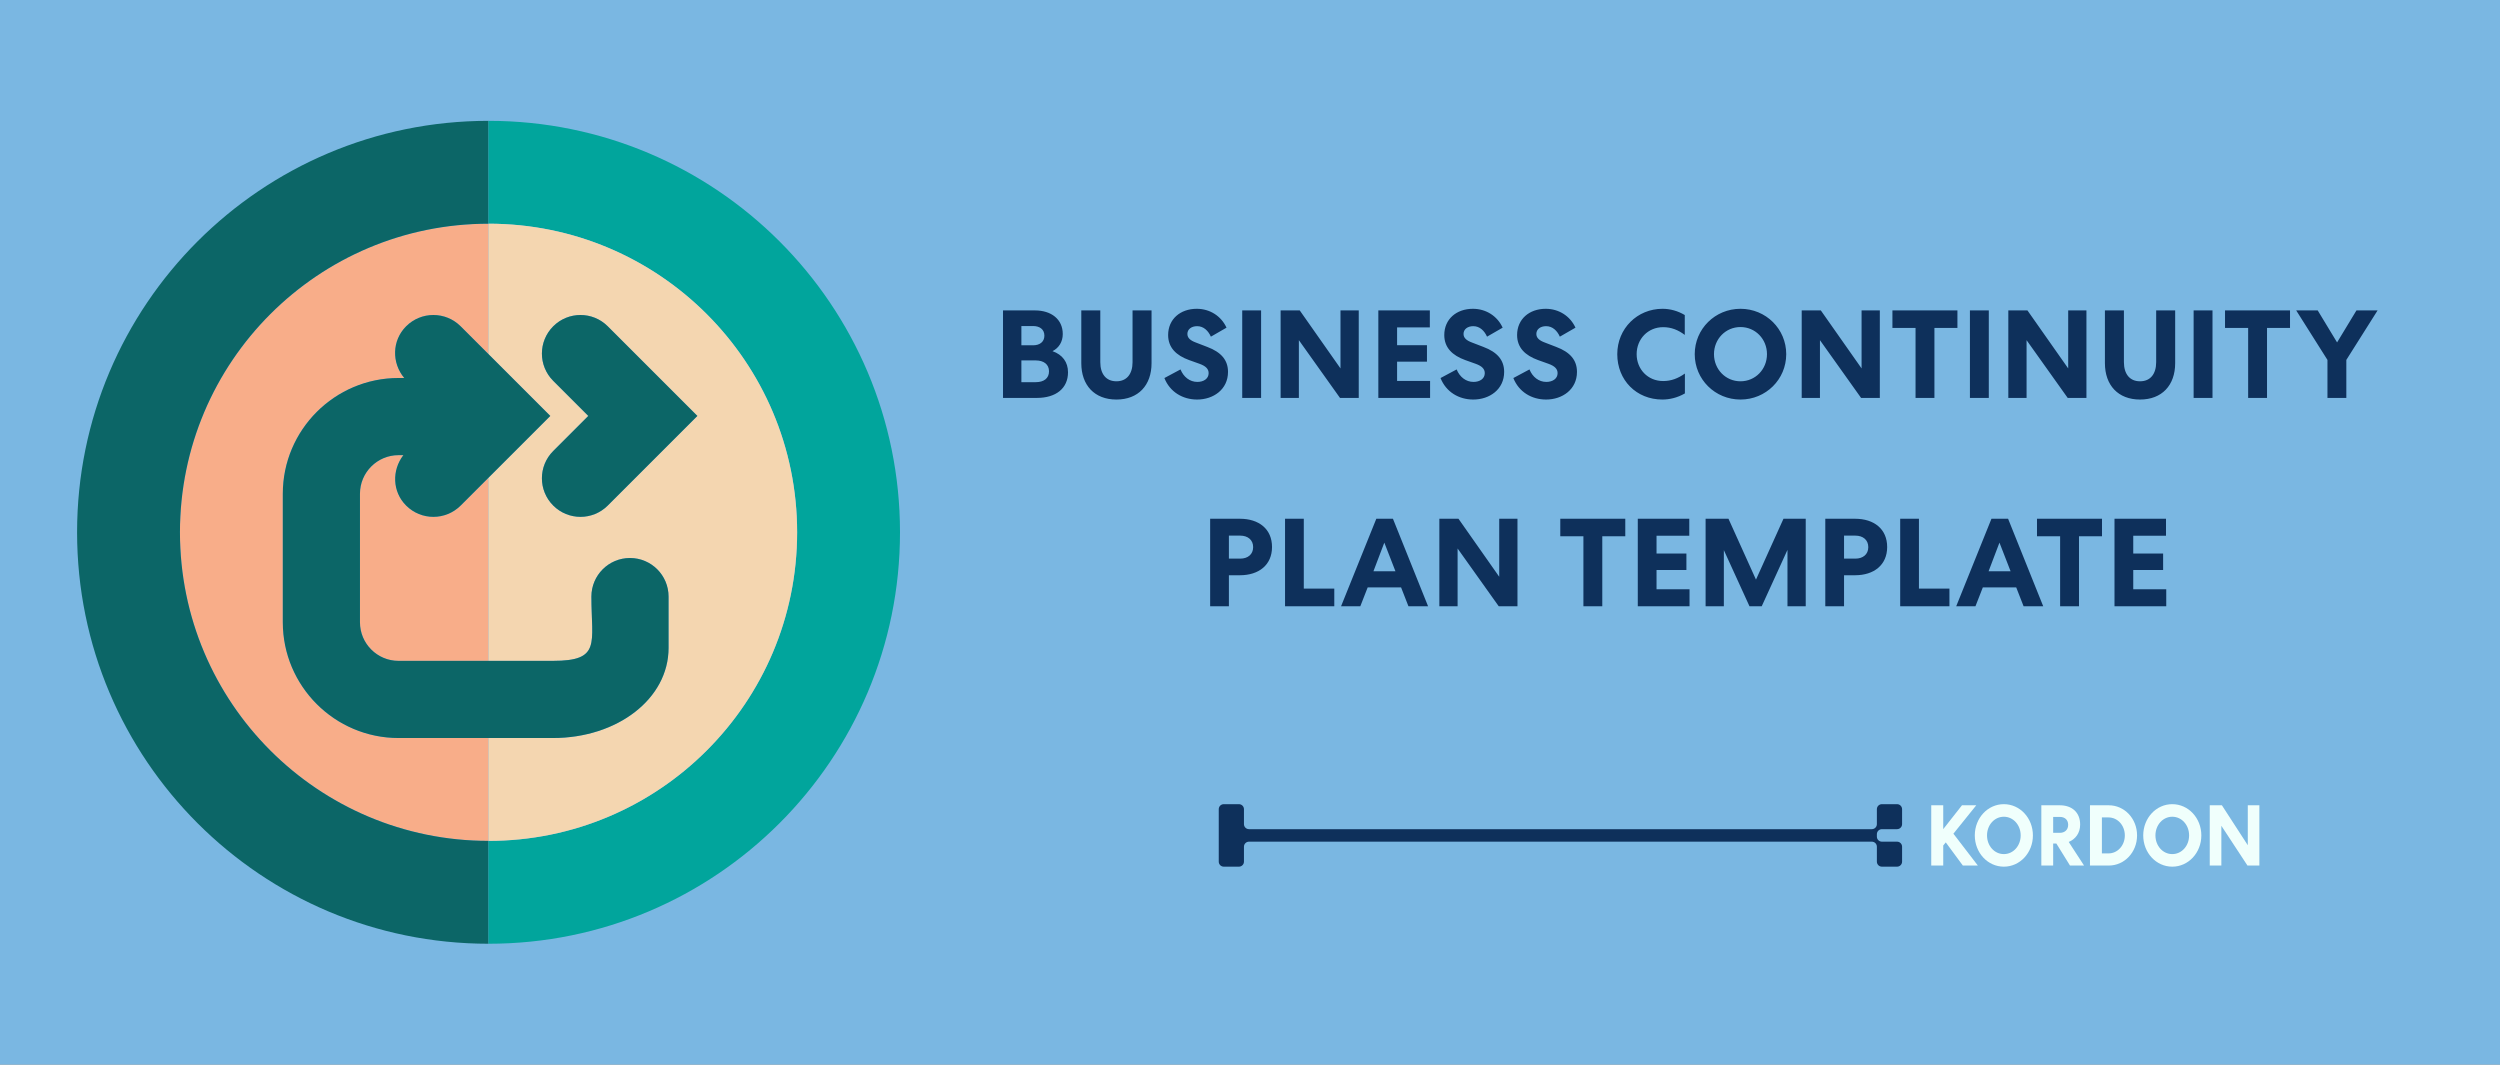 <svg xmlns="http://www.w3.org/2000/svg" width="1200" height="511" viewBox="0 0 1200 511" fill="none"><rect x="0" y="0" width="1200" height="511" fill="#808080" stroke="none"/><g clip-path="url(#clip0_8310_131)"><rect width="1200" height="511" fill="#7AB7E2"></rect><path d="M587.42 386C586.083 386 585 387.075 585 388.4V413.6C585 414.925 586.083 416 587.42 416H594.68C596.017 416 597.1 414.925 597.1 413.6V406.4C597.1 405.075 598.183 404 599.52 404H898.48C899.817 404 900.9 405.075 900.9 406.4L900.9 413.6C900.9 414.925 901.984 416 903.32 416H910.58C911.917 416 913 414.925 913 413.6V406.4C913 405.075 911.917 404 910.58 404H903.32C901.987 404 900.906 402.931 900.9 401.611V400.4C900.9 399.075 901.984 398 903.32 398H910.58C911.917 398 913 396.925 913 395.6V388.4C913 387.075 911.917 386 910.58 386H903.32C901.984 386 900.9 387.075 900.9 388.4V395.6C900.9 396.925 899.817 398 898.48 398H599.52C598.183 398 597.1 396.925 597.1 395.6V388.4C597.1 387.075 596.017 386 594.68 386H587.42Z" fill="#0E305B"></path><path d="M932.754 386.537H927V415.463H932.754V405.835L933.973 404.347L942.166 415.463H949.367L937.631 400.174L948.605 386.537H941.746L932.754 397.983V386.537Z" fill="#F0FFFC"></path><path d="M975.795 401C975.795 392.653 969.584 386 961.849 386C954.114 386 947.903 392.653 947.903 401C947.903 409.347 954.114 416 961.849 416C969.584 416 975.795 409.347 975.795 401ZM969.927 401C969.927 406 966.383 409.967 961.849 409.967C957.314 409.967 953.771 406 953.771 401C953.771 396 957.314 392.033 961.849 392.033C966.383 392.033 969.927 396 969.927 401Z" fill="#F0FFFC"></path><path d="M985.519 404.884H987.043L993.597 415.463H1000.34L992.987 404.14C996.188 402.818 998.474 399.926 998.474 395.793C998.474 389.884 994.473 386.537 988.72 386.537H979.841V415.463H985.519V404.884ZM985.519 392.116H988.758C991.044 392.116 992.721 393.479 992.721 395.917C992.721 398.314 991.044 399.76 988.758 399.76H985.519V392.116Z" fill="#F0FFFC"></path><path d="M1025.79 401C1025.79 392.86 1019.69 386.537 1012.22 386.537H1003.19V415.463H1012.22C1019.69 415.463 1025.79 409.14 1025.79 401ZM1019.92 401C1019.92 405.793 1016.49 409.636 1012.07 409.636H1008.91V392.364H1012.07C1016.49 392.364 1019.92 396.207 1019.92 401Z" fill="#F0FFFC"></path><path d="M1056.64 401C1056.64 392.653 1050.43 386 1042.69 386C1034.96 386 1028.75 392.653 1028.75 401C1028.75 409.347 1034.96 416 1042.69 416C1050.43 416 1056.64 409.347 1056.64 401ZM1050.77 401C1050.77 406 1047.23 409.967 1042.69 409.967C1038.16 409.967 1034.61 406 1034.61 401C1034.61 396 1038.16 392.033 1042.69 392.033C1047.23 392.033 1050.77 396 1050.77 401Z" fill="#F0FFFC"></path><path d="M1078.94 386.537V405.711L1066.51 386.537H1060.68V415.463H1066.25V396.372L1078.78 415.463H1084.5V386.537H1078.94Z" fill="#F0FFFC"></path><path d="M481.446 191V149H496.806C504.546 149 510.126 153.2 510.126 160.34C510.126 164.06 508.266 167 505.206 168.56C510.006 170.24 512.646 173.84 512.646 178.7C512.646 186.38 506.886 191 497.706 191H481.446ZM490.266 183.44H497.166C501.006 183.44 503.526 181.64 503.526 178.22C503.526 174.86 500.946 173 497.166 173H490.266V183.44ZM490.266 165.74H495.906C499.026 165.74 501.306 164.12 501.306 161.12C501.306 158.06 499.026 156.5 495.906 156.5H490.266V165.74ZM535.883 191.78C525.383 191.78 519.023 184.94 519.023 174.32V149H528.143V173.84C528.143 179.48 530.903 183.02 535.883 183.02C540.863 183.02 543.623 179.48 543.623 173.84V149H552.743V174.32C552.743 184.94 546.383 191.78 535.883 191.78ZM558.906 181.46L566.646 177.32C568.086 180.92 571.086 183.32 574.746 183.32C577.686 183.32 580.146 181.82 580.146 179.12C580.146 177.08 578.766 175.7 575.766 174.62L570.726 172.82C564.606 170.6 560.706 166.88 560.706 160.82C560.706 153.2 566.526 148.22 574.446 148.22C580.686 148.22 586.146 151.64 588.726 157.28L581.226 161.6C579.966 158.78 577.746 156.56 574.626 156.56C571.866 156.56 569.946 158.06 569.946 160.28C569.946 162.26 571.446 163.46 574.026 164.42L579.486 166.52C586.206 169.04 589.446 172.88 589.446 178.52C589.446 186.92 582.426 191.78 574.626 191.78C567.666 191.78 561.546 188.12 558.906 181.46ZM596.266 149H605.326V191H596.266V149ZM643.436 149H652.196V191H643.196L623.456 163.28V191H614.696V149H623.876L643.436 176.84V149ZM661.602 191V149H686.322V157.16H670.602V165.68H684.942V173.6H670.602V182.84H686.442V191H661.602ZM691.453 181.46L699.193 177.32C700.633 180.92 703.633 183.32 707.293 183.32C710.233 183.32 712.693 181.82 712.693 179.12C712.693 177.08 711.313 175.7 708.313 174.62L703.273 172.82C697.153 170.6 693.253 166.88 693.253 160.82C693.253 153.2 699.073 148.22 706.993 148.22C713.233 148.22 718.693 151.64 721.273 157.28L713.773 161.6C712.513 158.78 710.293 156.56 707.173 156.56C704.413 156.56 702.493 158.06 702.493 160.28C702.493 162.26 703.993 163.46 706.573 164.42L712.033 166.52C718.753 169.04 721.993 172.88 721.993 178.52C721.993 186.92 714.973 191.78 707.173 191.78C700.213 191.78 694.093 188.12 691.453 181.46ZM726.406 181.46L734.146 177.32C735.586 180.92 738.586 183.32 742.246 183.32C745.186 183.32 747.646 181.82 747.646 179.12C747.646 177.08 746.266 175.7 743.266 174.62L738.226 172.82C732.106 170.6 728.206 166.88 728.206 160.82C728.206 153.2 734.026 148.22 741.946 148.22C748.186 148.22 753.646 151.64 756.226 157.28L748.726 161.6C747.466 158.78 745.246 156.56 742.126 156.56C739.366 156.56 737.446 158.06 737.446 160.28C737.446 162.26 738.946 163.46 741.526 164.42L746.986 166.52C753.706 169.04 756.946 172.88 756.946 178.52C756.946 186.92 749.926 191.78 742.126 191.78C735.166 191.78 729.046 188.12 726.406 181.46ZM776.29 170C776.29 157.7 785.89 148.22 798.01 148.22C801.67 148.22 805.39 149.24 808.69 151.22V160.76C805.51 158.36 802.21 157.04 798.31 157.04C790.99 157.04 785.59 162.74 785.59 170C785.59 177.14 790.87 182.9 798.31 182.9C802.15 182.9 805.45 181.64 808.75 179.3V188.84C805.09 190.94 801.31 191.78 797.95 191.78C785.47 191.78 776.29 182.48 776.29 170ZM857.39 170C857.39 182.12 847.61 191.78 835.43 191.78C823.25 191.78 813.47 182.12 813.47 170C813.47 157.88 823.25 148.22 835.43 148.22C847.61 148.22 857.39 157.88 857.39 170ZM848.15 170C848.15 162.74 842.57 156.98 835.43 156.98C828.29 156.98 822.71 162.74 822.71 170C822.71 177.26 828.29 183.02 835.43 183.02C842.57 183.02 848.15 177.26 848.15 170ZM893.557 149H902.317V191H893.317L873.577 163.28V191H864.817V149H873.997L893.557 176.84V149ZM908.363 157.4V149H939.563V157.4H928.523V191H919.463V157.4H908.363ZM945.563 149H954.623V191H945.563V149ZM992.733 149H1001.49V191H992.493L972.753 163.28V191H963.993V149H973.173L992.733 176.84V149ZM1027.22 191.78C1016.72 191.78 1010.36 184.94 1010.36 174.32V149H1019.48V173.84C1019.48 179.48 1022.24 183.02 1027.22 183.02C1032.2 183.02 1034.96 179.48 1034.96 173.84V149H1044.08V174.32C1044.08 184.94 1037.72 191.78 1027.22 191.78ZM1052.94 149H1062V191H1052.94V149ZM1068.01 157.4V149H1099.21V157.4H1088.17V191H1079.11V157.4H1068.01ZM1126.24 172.76V191H1117.18V172.76L1102.18 149H1112.5L1121.8 164.36L1131.1 149H1141.24L1126.24 172.76ZM580.872 249H595.152C604.272 249 610.572 253.92 610.572 262.56C610.572 271.14 604.272 276.12 595.152 276.12H589.872V291H580.872V249ZM589.872 257.1V268.14H595.332C598.932 268.14 601.512 266.1 601.512 262.62C601.512 259.14 598.932 257.1 595.332 257.1H589.872ZM616.821 249H625.821V282.54H640.461V291H616.821V249ZM660.632 249H668.612L685.472 291H676.052L672.512 281.94H656.492L652.952 291H643.712L660.632 249ZM664.472 260.46L659.252 274.2H669.812L664.472 260.46ZM719.627 249H728.387V291H719.387L699.647 263.28V291H690.887V249H700.067L719.627 276.84V249ZM748.937 257.4V249H780.137V257.4H769.097V291H760.037V257.4H748.937ZM786.137 291V249H810.857V257.16H795.137V265.68H809.477V273.6H795.137V282.84H810.977V291H786.137ZM856.068 249H866.748V291H857.988V263.94L845.628 291H839.748L827.448 264.06V291H818.688V249H829.668L842.868 278.22L856.068 249ZM876.141 249H890.421C899.541 249 905.841 253.92 905.841 262.56C905.841 271.14 899.541 276.12 890.421 276.12H885.141V291H876.141V249ZM885.141 257.1V268.14H890.601C894.201 268.14 896.781 266.1 896.781 262.62C896.781 259.14 894.201 257.1 890.601 257.1H885.141ZM912.09 249H921.09V282.54H935.73V291H912.09V249ZM955.902 249H963.882L980.742 291H971.322L967.782 281.94H951.762L948.222 291H938.982L955.902 249ZM959.742 260.46L954.522 274.2H965.082L959.742 260.46ZM977.758 257.4V249H1008.96V257.4H997.918V291H988.858V257.4H977.758ZM1014.96 291V249H1039.68V257.16H1023.96V265.68H1038.3V273.6H1023.96V282.84H1039.8V291H1014.96Z" fill="#0E305B"></path><g clip-path="url(#clip1_8310_131)"><path d="M86.375 255.5C86.375 337.302 152.698 403.625 234.5 403.625V354.25H191.297C160.672 354.25 135.75 329.328 135.75 298.703V236.984C135.75 206.36 160.672 181.438 191.297 181.438H194.037C187.964 174.167 188.112 163.453 194.938 156.614C202.172 149.381 213.886 149.381 221.119 156.614L234.5 169.995V107.375C152.698 107.375 86.375 173.698 86.375 255.5Z" fill="#F8AD89"></path><path d="M208.035 248.094C203.295 248.094 198.555 246.292 194.938 242.675C188.297 236.034 188.05 225.74 193.617 218.481H191.297C181.089 218.481 172.781 226.789 172.781 236.997V298.716C172.781 308.924 181.089 317.231 191.297 317.231H234.5V229.307L221.132 242.675C217.515 246.28 212.775 248.094 208.035 248.094Z" fill="#F8AD89"></path><path d="M86.375 255.5C86.375 173.698 152.698 107.375 234.5 107.375V58C125.418 58 37 146.418 37 255.5C37 364.582 125.418 453 234.5 453V403.625C152.698 403.625 86.375 337.302 86.375 255.5Z" fill="#0C6667"></path><path d="M234.5 58V107.375C316.302 107.375 382.625 173.698 382.625 255.5C382.625 337.302 316.302 403.625 234.5 403.625V453C343.582 453 432 364.582 432 255.5C432 146.418 343.582 58 234.5 58Z" fill="#01A59C"></path><path d="M234.5 107.375V169.995L264.15 199.645L234.5 229.294V317.219H265.359C288.677 317.219 283.875 308.899 283.875 286.359C283.875 276.139 292.158 267.844 302.391 267.844C312.624 267.844 320.906 276.139 320.906 286.359V311.047C320.906 335.278 296.503 354.25 265.359 354.25H234.5V403.625C316.302 403.625 382.625 337.302 382.625 255.5C382.625 173.698 316.302 107.375 234.5 107.375ZM291.726 242.663C288.109 246.279 283.369 248.081 278.629 248.081C273.889 248.081 269.149 246.279 265.532 242.663C258.299 235.429 258.299 223.715 265.532 216.481L282.369 199.645L265.532 182.808C258.299 175.574 258.299 163.86 265.532 156.627C272.766 149.393 284.48 149.393 291.713 156.627L334.731 199.645L291.726 242.663Z" fill="#F4D6B0"></path><path d="M282.383 199.644L265.546 216.481C258.313 223.715 258.313 235.429 265.546 242.662C272.78 249.896 284.494 249.896 291.727 242.662L334.745 199.644L291.727 156.626C284.494 149.393 272.78 149.393 265.546 156.626C258.313 163.86 258.313 175.574 265.546 182.807L282.383 199.644Z" fill="#0C6667"></path><path d="M302.391 267.843C292.158 267.843 283.875 276.138 283.875 286.359C283.875 308.899 288.677 317.218 265.359 317.218H191.297C181.089 317.218 172.781 308.911 172.781 298.703V236.984C172.781 226.776 181.089 218.468 191.297 218.468H193.617C188.05 225.727 188.285 236.021 194.938 242.662C202.172 249.896 213.886 249.896 221.119 242.662L264.137 199.644L221.119 156.626C213.886 149.393 202.172 149.393 194.938 156.626C188.112 163.452 187.964 174.167 194.037 181.437H191.297C160.672 181.437 135.75 206.359 135.75 236.984V298.703C135.75 329.328 160.672 354.25 191.297 354.25H265.359C296.503 354.25 320.906 335.277 320.906 311.047V286.359C320.906 276.138 312.624 267.843 302.391 267.843Z" fill="#0C6667"></path></g></g><defs><clipPath id="clip0_8310_131"><rect width="1200" height="511" fill="white"></rect></clipPath><clipPath id="clip1_8310_131"><rect width="395" height="395" fill="white" transform="translate(37 58)"></rect></clipPath></defs></svg>